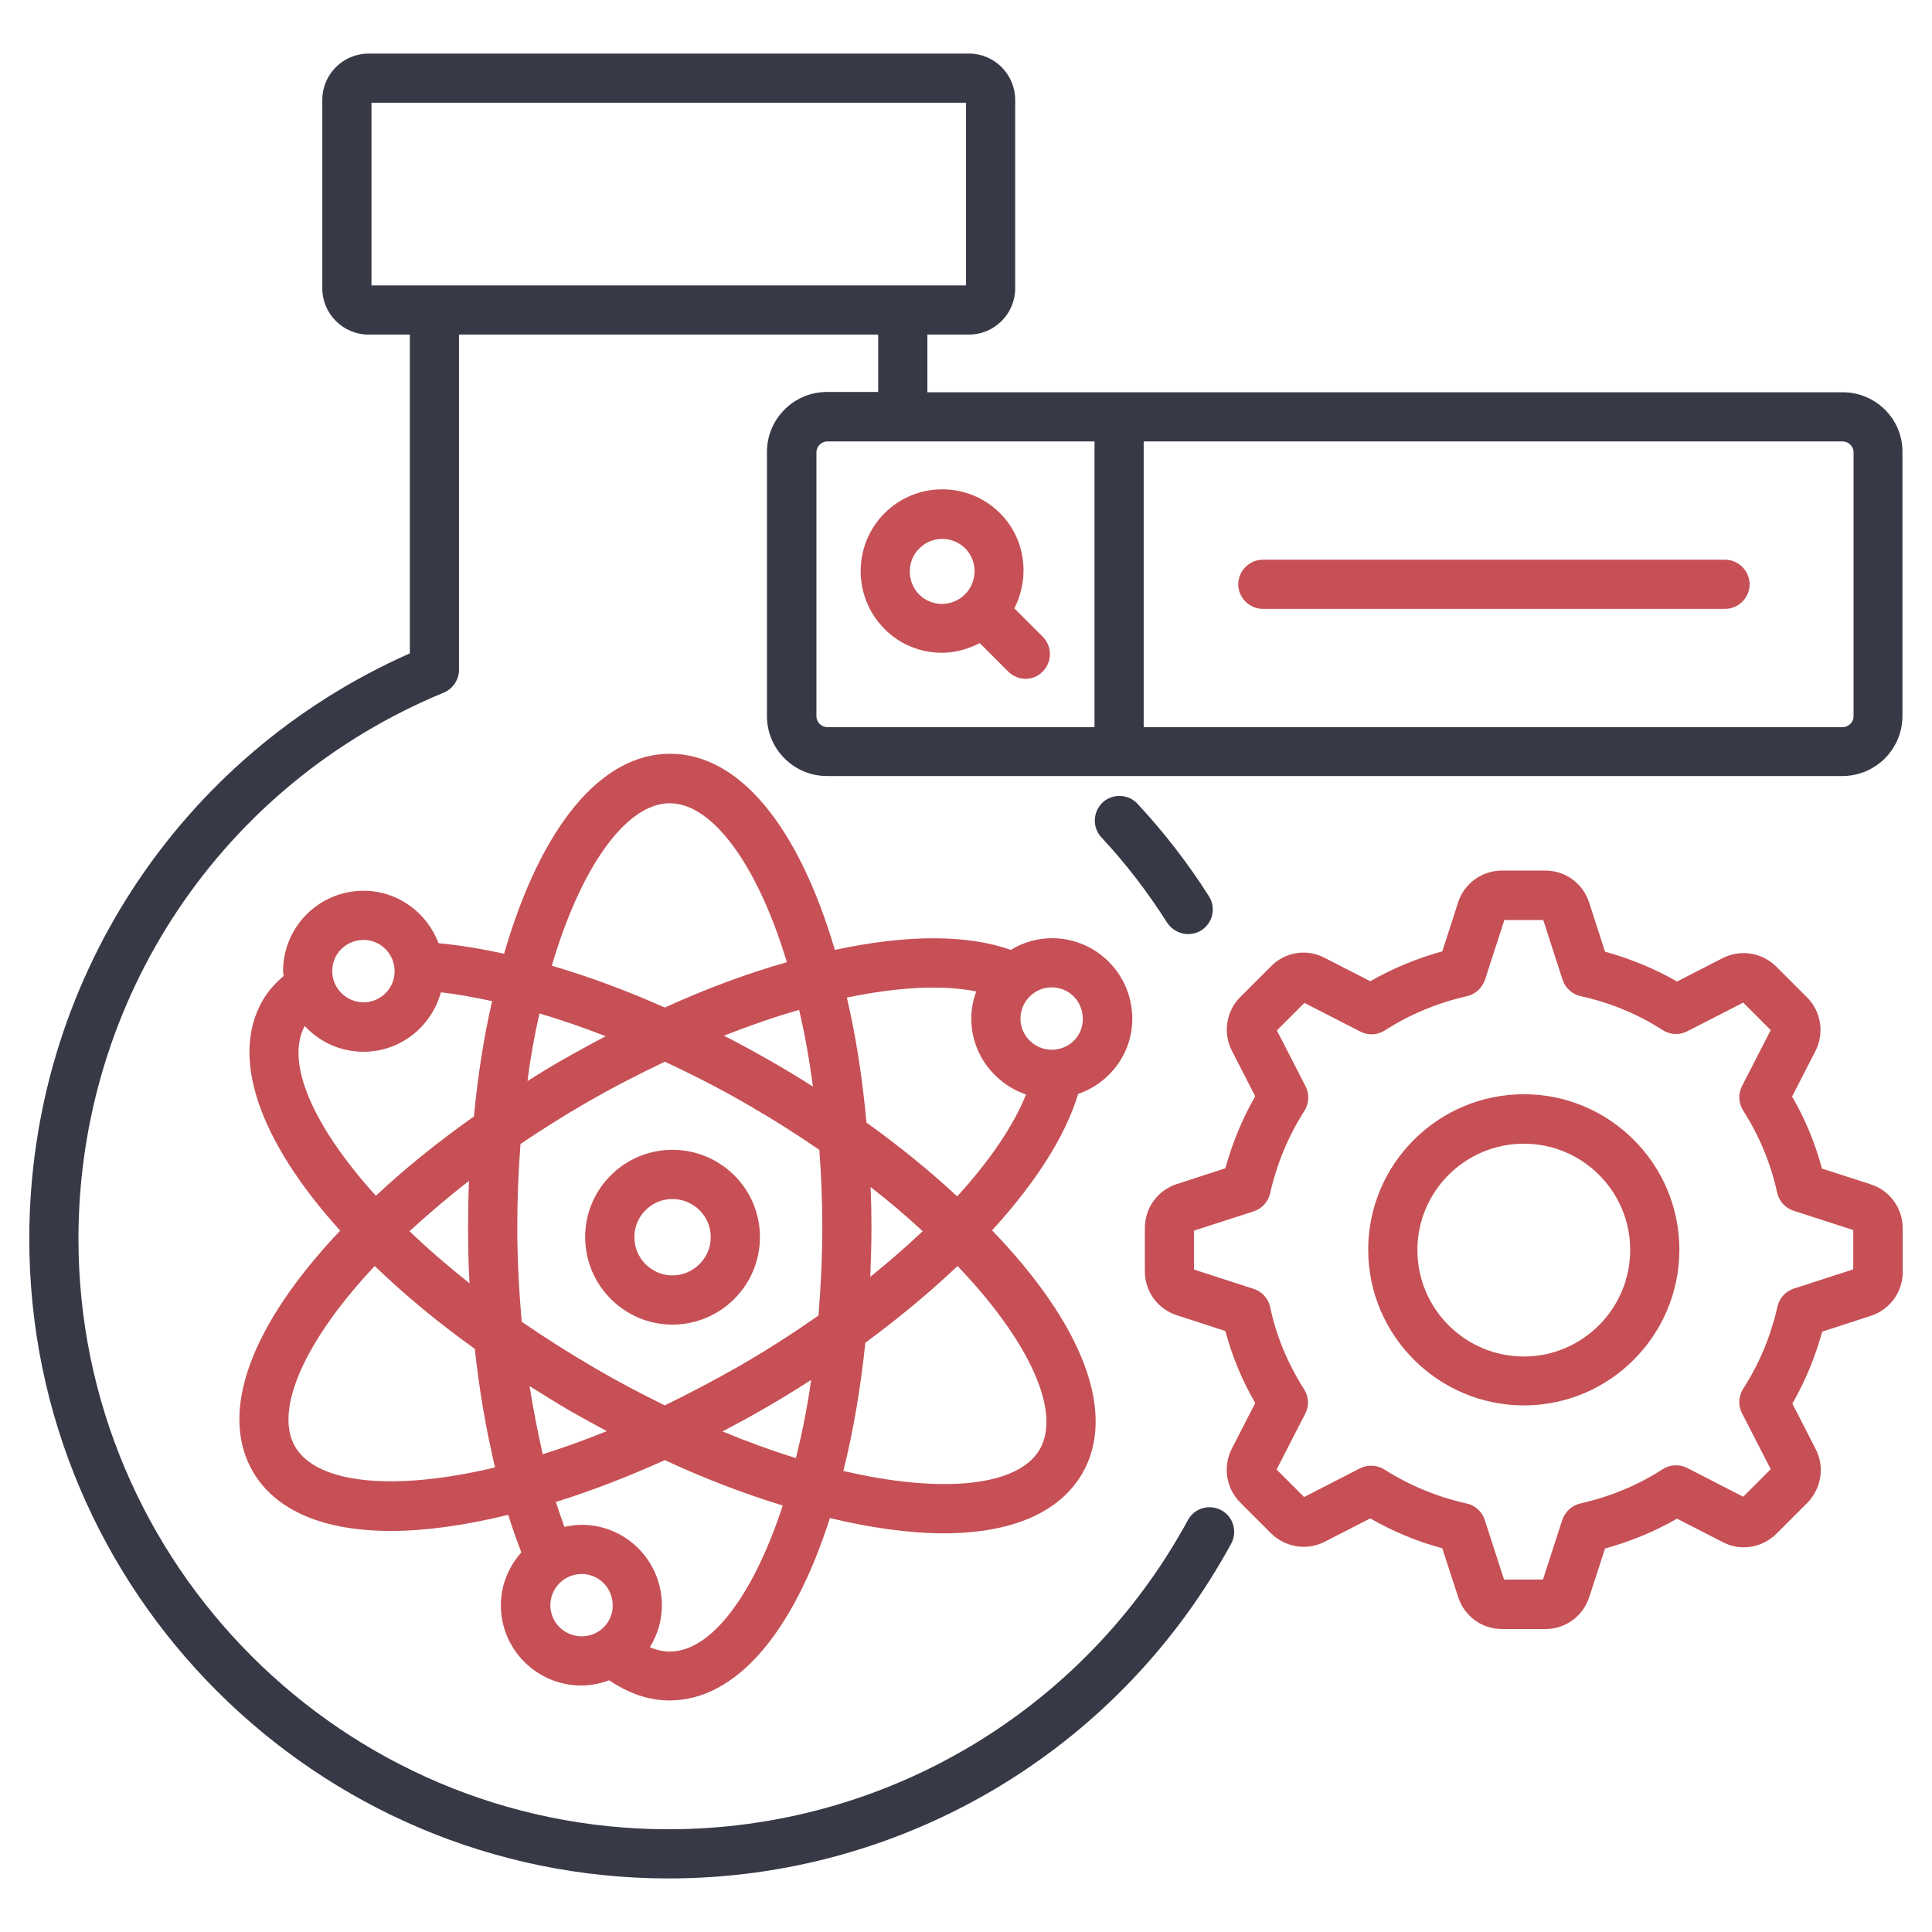 <svg width="100" height="100" viewBox="0 0 100 100" fill="none" xmlns="http://www.w3.org/2000/svg">
<g id="Layer_1">
<g id="Group">
<path id="Vector" d="M61.501 48.349C61.728 48.349 61.97 48.288 62.182 48.152C62.773 47.773 62.955 46.985 62.576 46.394C61.501 44.697 60.258 43.091 58.879 41.606C58.41 41.091 57.591 41.061 57.076 41.531C56.561 42.016 56.531 42.819 57.001 43.334C58.273 44.697 59.41 46.182 60.41 47.758C60.667 48.137 61.076 48.349 61.501 48.349Z" fill="#383946"/>
<path id="Vector_2" d="M34.803 59.515C32.303 59.515 30.288 61.545 30.288 64.03C30.288 66.53 32.318 68.561 34.803 68.561C37.303 68.561 39.334 66.53 39.334 64.03C39.334 61.53 37.303 59.515 34.803 59.515ZM34.803 66.015C33.712 66.015 32.834 65.121 32.834 64.03C32.834 62.939 33.727 62.061 34.803 62.061C35.894 62.061 36.788 62.939 36.788 64.03C36.788 65.121 35.894 66.015 34.803 66.015Z" fill="#C65055"/>
<path id="Vector_3" d="M58.607 52.727C58.607 50.424 56.743 48.561 54.456 48.561C53.668 48.561 52.94 48.788 52.319 49.167C50.062 48.364 46.94 48.364 43.213 49.167C41.304 42.697 38.228 39.015 34.683 39.015C31.107 39.015 28.001 42.773 26.092 49.364C24.91 49.106 23.789 48.924 22.698 48.818C22.107 47.242 20.592 46.106 18.819 46.106C16.516 46.106 14.652 47.97 14.652 50.273C14.652 50.349 14.668 50.424 14.683 50.515C14.243 50.894 13.865 51.303 13.592 51.788C11.91 54.712 13.38 59.015 17.607 63.697C12.971 68.591 11.319 73.091 13.077 76.151C14.258 78.197 16.759 79.242 20.243 79.242C22.016 79.242 24.061 78.954 26.304 78.409C26.516 79.076 26.743 79.727 26.986 80.349C26.334 81.091 25.925 82.03 25.925 83.091C25.925 85.379 27.789 87.242 30.092 87.242C30.607 87.242 31.077 87.136 31.531 86.97C32.531 87.651 33.577 88.015 34.653 88.015C38.046 88.015 41.031 84.591 42.956 78.576C45.122 79.091 47.107 79.364 48.834 79.364C52.319 79.364 54.819 78.318 56.016 76.273C57.804 73.182 56.107 68.621 51.349 63.682C53.622 61.197 55.153 58.788 55.804 56.621C57.44 56.061 58.607 54.53 58.607 52.727ZM18.819 48.651C19.713 48.651 20.425 49.379 20.425 50.273C20.425 51.167 19.698 51.879 18.819 51.879C17.925 51.879 17.198 51.151 17.198 50.273C17.183 49.379 17.91 48.651 18.819 48.651ZM15.774 53.106C16.531 53.924 17.607 54.439 18.819 54.439C20.728 54.439 22.334 53.136 22.819 51.364C23.668 51.455 24.546 51.621 25.471 51.818C25.046 53.682 24.728 55.682 24.531 57.788C22.668 59.106 20.971 60.47 19.456 61.894C16.168 58.258 14.758 54.97 15.774 53.106ZM24.304 66.424C23.198 65.545 22.152 64.651 21.198 63.727C22.152 62.849 23.183 61.97 24.274 61.121C24.243 61.909 24.228 62.697 24.228 63.5C24.228 64.485 24.243 65.454 24.304 66.424ZM15.274 74.879C14.168 72.97 15.789 69.364 19.395 65.53C20.94 67.015 22.668 68.454 24.577 69.818C24.804 71.97 25.168 74.015 25.622 75.954C20.41 77.197 16.41 76.818 15.274 74.879ZM42.077 56.242C41.395 55.803 40.713 55.394 40.031 55C39.183 54.515 38.334 54.045 37.471 53.606C38.789 53.091 40.077 52.636 41.365 52.273C41.652 53.515 41.895 54.849 42.077 56.242ZM34.668 41.576C36.88 41.576 39.213 44.773 40.728 49.803C38.652 50.394 36.531 51.182 34.41 52.151C32.44 51.273 30.471 50.545 28.561 49.985C30.077 44.833 32.425 41.576 34.668 41.576ZM27.925 52.455C29.046 52.788 30.198 53.182 31.349 53.636C30.592 54.03 29.834 54.455 29.077 54.879C28.471 55.227 27.88 55.591 27.304 55.955C27.456 54.727 27.668 53.561 27.925 52.455ZM27.41 71.742C28.107 72.182 28.834 72.636 29.592 73.076C30.183 73.409 30.789 73.742 31.41 74.076C30.289 74.53 29.183 74.924 28.092 75.273C27.834 74.136 27.607 72.97 27.41 71.742ZM30.107 84.697C29.213 84.697 28.486 83.97 28.486 83.091C28.486 82.197 29.213 81.47 30.107 81.47C31.001 81.47 31.713 82.197 31.713 83.091C31.728 83.97 31.001 84.697 30.107 84.697ZM34.668 85.485C34.334 85.485 33.986 85.409 33.637 85.258C34.031 84.621 34.258 83.894 34.258 83.091C34.258 80.788 32.395 78.924 30.107 78.924C29.804 78.924 29.501 78.97 29.213 79.03C29.061 78.606 28.91 78.182 28.774 77.742C30.607 77.167 32.501 76.439 34.41 75.576C36.471 76.53 38.516 77.318 40.516 77.924C38.986 82.591 36.804 85.485 34.668 85.485ZM41.198 75.47C39.956 75.091 38.683 74.621 37.395 74.091C38.092 73.727 38.789 73.349 39.501 72.939C40.349 72.454 41.183 71.939 41.986 71.424C41.789 72.833 41.516 74.182 41.198 75.47ZM42.365 68.091C41.062 69 39.683 69.894 38.228 70.727C36.925 71.47 35.652 72.136 34.41 72.742C33.198 72.151 32.001 71.515 30.88 70.864C29.471 70.045 28.183 69.227 27.001 68.409C26.865 66.803 26.774 65.151 26.774 63.515C26.774 62.045 26.834 60.606 26.94 59.212C28.001 58.5 29.137 57.773 30.349 57.076C31.683 56.303 33.046 55.606 34.41 54.955C35.88 55.636 37.334 56.379 38.758 57.212C39.971 57.909 41.168 58.667 42.41 59.515C42.501 60.773 42.562 62.106 42.562 63.515C42.562 65.045 42.486 66.576 42.365 68.091ZM53.819 75.015C52.713 76.939 48.774 77.333 43.652 76.136C44.168 74.076 44.546 71.849 44.789 69.5C46.562 68.197 48.152 66.864 49.562 65.53C53.274 69.409 54.94 73.061 53.819 75.015ZM45.062 61.439C46.016 62.182 46.91 62.939 47.758 63.727C46.925 64.515 46.016 65.303 45.046 66.091C45.077 65.227 45.107 64.379 45.107 63.515C45.107 62.803 45.092 62.121 45.062 61.439ZM49.546 61.924C48.122 60.606 46.546 59.318 44.849 58.106C44.637 55.803 44.304 53.636 43.834 51.636C46.501 51.076 48.819 50.97 50.531 51.318C50.365 51.758 50.274 52.227 50.274 52.727C50.274 54.545 51.471 56.091 53.107 56.651C52.471 58.242 51.258 60.045 49.546 61.924ZM54.44 54.333C53.546 54.333 52.819 53.606 52.819 52.727C52.819 51.833 53.546 51.106 54.44 51.106C55.334 51.106 56.046 51.833 56.046 52.727C56.062 53.621 55.334 54.333 54.44 54.333Z" fill="#C65055"/>
<path id="Vector_4" d="M95.379 20.303H48.001V17.318H50.152C51.47 17.318 52.546 16.243 52.546 14.925V5.167C52.546 3.849 51.47 2.773 50.152 2.773H19.076C17.758 2.773 16.682 3.849 16.682 5.167V14.925C16.682 16.243 17.758 17.318 19.076 17.318H21.213V33.818C9.213 39.137 1.516 50.94 1.516 64.121C1.516 82.379 16.364 97.228 34.606 97.228C46.758 97.228 57.91 90.591 63.728 79.894C64.061 79.273 63.834 78.5 63.213 78.167C62.591 77.834 61.819 78.061 61.485 78.682C56.122 88.546 45.819 94.682 34.606 94.682C17.773 94.682 4.061 80.97 4.061 64.121C4.061 51.682 11.485 40.591 22.97 35.849C23.44 35.652 23.758 35.182 23.758 34.667V17.318H45.455V20.288H42.803C41.091 20.288 39.697 21.682 39.697 23.394V37.061C39.697 38.773 41.091 40.167 42.803 40.167H95.364C97.076 40.167 98.47 38.773 98.47 37.061V23.394C98.485 21.697 97.091 20.303 95.379 20.303ZM19.228 14.773V5.318H50.001V14.773H19.228ZM56.652 37.637H42.819C42.516 37.637 42.258 37.379 42.258 37.076V23.409C42.258 23.106 42.516 22.849 42.819 22.849H56.652V37.637ZM95.94 37.076C95.94 37.379 95.682 37.637 95.379 37.637H59.197V22.849H95.379C95.682 22.849 95.94 23.106 95.94 23.409V37.076Z" fill="#383946"/>
<path id="Vector_5" d="M48.758 33.788C49.425 33.788 50.091 33.606 50.713 33.288L52.182 34.758C52.425 35 52.758 35.136 53.076 35.136C53.394 35.136 53.728 35.015 53.97 34.758C54.47 34.258 54.47 33.455 53.97 32.955L52.501 31.485C53.319 29.894 53.091 27.894 51.758 26.561C50.107 24.909 47.425 24.924 45.788 26.561C44.137 28.212 44.137 30.894 45.773 32.545C46.591 33.379 47.682 33.788 48.758 33.788ZM47.591 28.379C47.925 28.045 48.349 27.894 48.773 27.894C49.197 27.894 49.637 28.061 49.955 28.379C50.607 29.03 50.607 30.091 49.955 30.758C49.288 31.424 48.228 31.424 47.576 30.773C46.925 30.106 46.925 29.03 47.591 28.379Z" fill="#C65055"/>
<path id="Vector_6" d="M89.274 28.97H65.365C64.668 28.97 64.092 29.546 64.092 30.242C64.092 30.939 64.668 31.515 65.365 31.515H89.289C89.986 31.515 90.561 30.939 90.561 30.242C90.546 29.53 89.986 28.97 89.274 28.97Z" fill="#C65055"/>
<path id="Vector_7" d="M96.834 61.303L94.303 60.485C93.955 59.182 93.44 57.925 92.758 56.758L93.97 54.394C94.44 53.47 94.258 52.349 93.531 51.622L91.94 50.031C91.197 49.303 90.091 49.122 89.167 49.591L86.803 50.803C85.637 50.137 84.394 49.622 83.076 49.258L82.258 46.728C81.94 45.728 81.031 45.061 79.985 45.061H77.743C76.697 45.061 75.788 45.728 75.47 46.713L74.652 49.243C73.334 49.606 72.091 50.122 70.924 50.788L68.561 49.576C67.637 49.091 66.515 49.273 65.788 50.016L64.197 51.606C63.47 52.334 63.288 53.455 63.758 54.379L64.97 56.743C64.303 57.91 63.788 59.152 63.425 60.47L60.909 61.288C59.925 61.606 59.258 62.516 59.258 63.561V65.803C59.258 66.849 59.925 67.758 60.909 68.076L63.425 68.894C63.773 70.197 64.288 71.44 64.97 72.622L63.758 74.985C63.288 75.909 63.455 77.031 64.197 77.773L65.788 79.364C66.531 80.091 67.637 80.273 68.561 79.803L70.924 78.591C72.106 79.273 73.349 79.788 74.652 80.137L75.47 82.652C75.788 83.652 76.697 84.319 77.743 84.319H79.985C81.031 84.319 81.94 83.652 82.258 82.667L83.076 80.152C84.394 79.788 85.637 79.273 86.803 78.606L89.167 79.819C90.091 80.303 91.212 80.122 91.955 79.379L93.546 77.788C94.273 77.046 94.455 75.94 93.985 75.016L92.773 72.652C93.44 71.485 93.955 70.243 94.318 68.925L96.834 68.106C97.818 67.788 98.485 66.879 98.485 65.834V63.591C98.485 62.531 97.818 61.622 96.834 61.303ZM95.94 65.697L92.849 66.697C92.424 66.834 92.091 67.197 92 67.637C91.652 69.167 91.061 70.591 90.228 71.879C89.985 72.258 89.955 72.743 90.167 73.152L91.652 76.046L90.228 77.47L87.334 75.985C86.924 75.773 86.44 75.803 86.061 76.046C84.773 76.879 83.334 77.47 81.803 77.819C81.364 77.909 81.015 78.243 80.864 78.667L79.864 81.758H77.849L76.849 78.667C76.712 78.243 76.349 77.909 75.909 77.819C74.409 77.485 72.97 76.894 71.652 76.061C71.273 75.819 70.788 75.803 70.394 76L67.5 77.485L66.076 76.061L67.561 73.167C67.773 72.758 67.743 72.288 67.5 71.909C66.652 70.576 66.061 69.152 65.743 67.652C65.652 67.213 65.318 66.849 64.894 66.713L61.803 65.713V63.697L64.894 62.697C65.318 62.561 65.652 62.197 65.743 61.758C66.091 60.228 66.682 58.803 67.515 57.5C67.758 57.122 67.788 56.637 67.576 56.228L66.091 53.334L67.515 51.91L70.409 53.394C70.818 53.606 71.303 53.576 71.682 53.334C72.97 52.5 74.409 51.91 75.924 51.561C76.364 51.47 76.712 51.137 76.864 50.713L77.864 47.622H79.879L80.879 50.713C81.015 51.137 81.379 51.47 81.818 51.561C83.334 51.894 84.773 52.485 86.061 53.319C86.44 53.561 86.924 53.591 87.334 53.379L90.228 51.894L91.652 53.319L90.167 56.212C89.955 56.622 89.985 57.106 90.228 57.485C91.061 58.788 91.652 60.213 91.985 61.728C92.076 62.167 92.409 62.531 92.834 62.667L95.924 63.667V65.697H95.94Z" fill="#C65055"/>
<path id="Vector_8" d="M78.879 56.637C74.44 56.637 70.818 60.243 70.818 64.682C70.818 69.122 74.44 72.743 78.879 72.743C83.318 72.743 86.924 69.122 86.924 64.682C86.924 60.258 83.318 56.637 78.879 56.637ZM78.879 70.213C75.834 70.213 73.364 67.743 73.364 64.697C73.364 61.667 75.834 59.197 78.879 59.197C81.909 59.197 84.379 61.667 84.379 64.697C84.379 67.728 81.909 70.213 78.879 70.213Z" fill="#C65055"/>
</g>
</g>
</svg>
